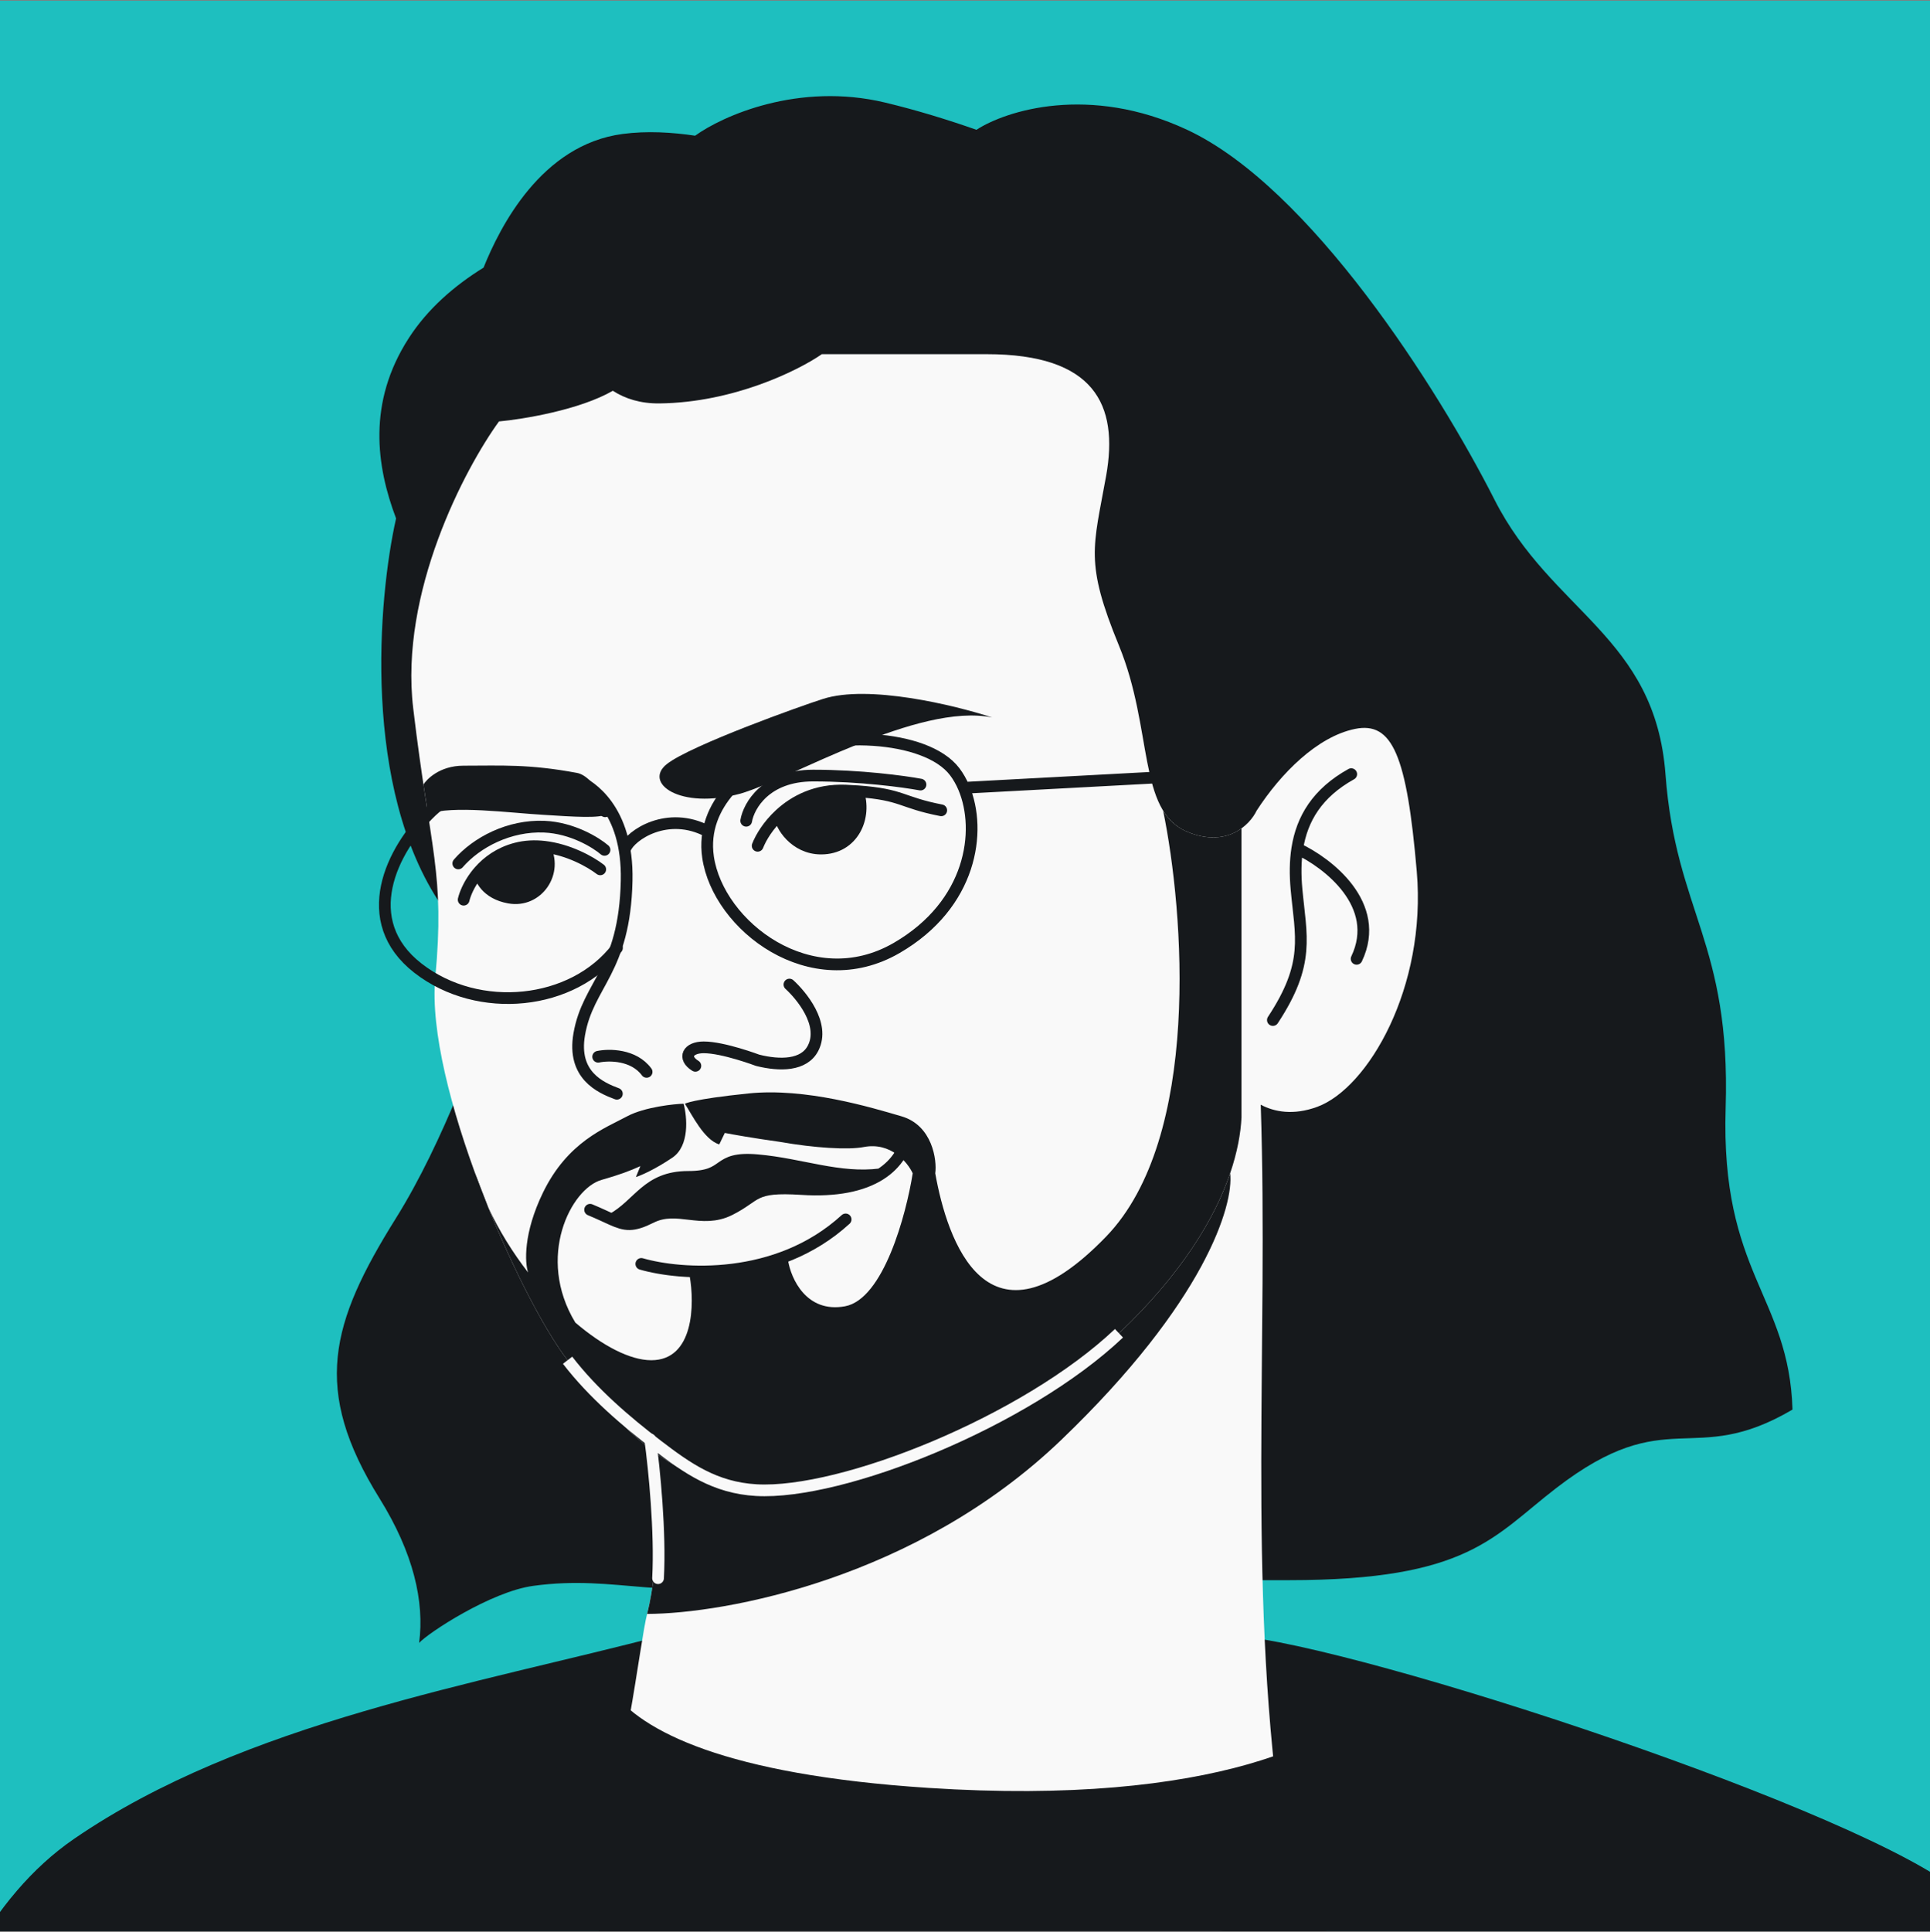 <svg width="1154" height="1155" viewBox="0 0 1154 1155" fill="none" xmlns="http://www.w3.org/2000/svg">
<rect x="0" y="0" width="1154" height="1155" fill="#808080" stroke="none"/>
<g clip-path="url(#clip0_9179_878)">
<rect width="1154" height="1154" transform="translate(0 0.435)" fill="#1EBFBF"/>
<path d="M467.123 944.607C396.3 958.318 369.999 941.022 318.806 948.012C293.558 951.459 255.851 976.22 250.602 982.125C253.887 957.495 247.207 928.312 226.934 895.729C186.435 830.633 197.456 791.074 236.824 728.086C264.978 683.04 287.889 619.955 298.525 585.52C286.818 572.434 275.107 557.711 263.976 541.327C216.352 471.232 226.031 357.845 236.824 309.914C224.98 278.612 219.563 240.618 244.454 202.063C255.694 184.651 271.59 170.823 289.134 159.979C298.856 135.812 323.578 86.497 372.325 80.069C387.015 78.132 401.893 79.084 415.638 81.12C431.913 69.342 477.424 48.892 529.278 61.32C548.224 65.861 566.889 71.637 583.846 77.591C601.398 66.175 651.166 50.193 709.817 77.591C783.132 111.84 859.544 231.602 893.62 298.74C927.695 365.878 989.651 380.316 995.847 462.923C1002.04 545.531 1034.92 563.086 1031.82 662.215C1028.72 761.344 1069.73 774.474 1071.79 842.625C1011.57 878.028 997.701 837.862 930.582 889.492C892.856 918.512 878.131 944.607 770.74 944.607H467.123Z" fill="#16191C"/>
<path d="M44.305 1099.23C-57.352 1169 -72.038 1351.88 -103.292 1451.77C451.149 1475.97 1232.2 1571.72 1254.67 1427.93C1265.83 1356.51 1242.26 1196.86 1166.52 1127.14C1096.5 1075.91 792.01 977.438 731.893 977.438C651.622 977.438 505.711 982.196 396.778 977.438C286.051 1006.58 145.963 1029.47 44.305 1099.23Z" fill="#16191C"/>
<path d="M247.066 423.367C238.861 354.207 277.837 280.26 298.35 251.932C312.745 250.603 346.516 245.076 366.439 233.6C373.846 238.381 383.03 241.283 394.347 241.153C438.815 240.642 477.59 221.319 491.418 211.721H589.96C654.227 211.721 669.06 241.712 661.368 284.557C653.676 327.401 648.515 335.97 669.06 385.955C689.606 435.94 680.03 484.621 709.75 497.17C733.526 507.209 747.396 492.987 751.358 484.621C765.888 462.166 787.683 440.371 810.138 435.748C832.594 431.125 841.18 451.599 847.124 520.946C853.068 590.293 818.064 650.394 787.683 661.622C773.33 666.926 761.851 664.66 753.829 660.374C758.511 803.355 746.058 943.307 765.627 1087.2L798.081 1145.39L459.498 1189.49C413.955 1132.97 327.919 1094.34 360.789 1078.56C372.257 1073.06 382.623 981.392 386.915 964.787C394.925 933.795 392.807 891.308 389.415 866.589C370.467 852.13 354.531 832.823 339.378 813.124C310.073 775.028 254.393 647.551 260.254 584.545C266.115 521.539 257.323 509.816 247.066 423.367Z" fill="#F9F9F9"/>
<path d="M669.06 797.007C613.38 849.756 503.486 893.714 452.202 890.783C427.436 889.368 407.112 880.093 389.415 866.589C370.467 852.13 354.531 832.823 339.378 813.125C326.232 796.035 307.779 760.959 291.954 721.785C288.851 715.079 286.197 708.248 284.101 701.384C286.615 708.258 289.246 715.082 291.954 721.785C298.317 735.536 306.567 748.762 315.767 760.676C313.803 754.904 312.834 737.27 324.666 712.911C339.455 682.462 361.87 674.367 374.979 667.321C385.466 661.684 404.023 659.816 408.754 659.806C410.855 667.611 412.455 684.983 402.045 692.027C391.635 699.071 383.162 702.703 380.227 703.638L382.905 697.094C376.881 699.834 370.204 702.366 359.71 705.322C341.426 710.473 320.303 751.514 343.998 790.61C360.301 804.532 376.734 813.125 389.415 813.125C415.02 813.125 415.366 779.431 412.339 762.584L471.193 753.429C472.937 764.328 482.179 785.079 505.197 780.894C528.215 776.709 541.817 726.143 545.74 701.384C542.718 694.838 532.623 682.536 516.419 685.687C507.243 687.471 486.981 686.253 466.41 682.608C450.198 680.34 437.64 678.092 433.387 677.252L430.07 684.103C420.951 681.374 413.676 666.159 409.52 659.806C409.52 659.806 413.476 657.144 447.581 653.638C481.685 650.132 520.603 661.92 539.057 667.321C557.512 672.722 560.329 693.526 559.216 701.384C566.302 741.145 589.961 813.125 661.368 739.224C718.494 680.104 707.904 544.856 695.468 484.622C698.9 490.211 703.439 494.505 709.75 497.17C724.336 503.329 735.194 500.357 742.323 495.208V650.394V668.064C741.852 677.484 739.867 688.72 735.541 701.384C726.409 728.117 706.843 761.213 669.06 797.007Z" fill="#16191C"/>
<path d="M277.118 457.719C299.815 457.719 316.164 456.654 345.016 462.04C350.296 463.025 356.124 469.212 357.129 474.473C362.594 479.225 367.104 483.787 362.837 486.648C358.835 489.332 343.435 488.275 325.114 487.112C305.211 486.004 270.032 481.212 255.894 486.648L255.764 485.806C254.958 480.597 254.097 475.033 253.194 468.989C254.733 466.373 262.458 457.719 277.118 457.719Z" fill="#16191C"/>
<path d="M669.06 797.007C613.38 849.757 503.486 893.714 452.202 890.784C427.436 889.369 407.112 880.094 389.415 866.59C392.807 891.309 394.924 933.796 386.915 964.788C433.4 964.669 547.965 943.736 634.346 860.954C720.727 778.171 737.802 720.081 735.541 701.384C726.409 728.118 706.842 761.213 669.06 797.007Z" fill="#16191C"/>
<path d="M388.782 860.438C391.23 878.276 394.949 915.727 393.467 943.417" stroke="#F9F9F9" stroke-width="7" stroke-linecap="round"/>
<path d="M339.378 813.124C354.53 832.823 374.292 849.708 393.24 864.167C410.937 877.671 427.436 889.368 452.202 890.783C503.486 893.713 613.38 849.756 669.06 797.006" stroke="#F9F9F9" stroke-width="7"/>
<path d="M505.64 472.61C488.064 471.904 475.048 478.776 466.218 486.976C466.439 493.186 475.236 507.263 490.968 507.263C510.166 507.263 518.431 488.332 512.942 473.021C510.582 472.85 508.148 472.711 505.64 472.61Z" fill="#16191C"/>
<path d="M308.409 507.263C314.086 505.758 319.868 505.558 325.437 506.19C333.951 521.338 321.5 539.656 304.496 536.604C290.893 534.163 286.863 525.063 286.548 520.818C291.53 515.136 298.652 509.849 308.409 507.263Z" fill="#16191C"/>
<path d="M368.843 653.829C358.904 650.127 342.127 642.623 346.337 618.303C351.598 587.904 373.52 580.754 374.689 526.386C375.624 482.891 351.988 469.692 346.337 466.964M357.662 631.705C364.099 630.366 378.905 630.301 386.63 640.758M415.78 637.137C408.04 632.361 411.324 626.084 420.783 626.084C432.491 626.084 453.026 633.829 453.026 633.829C466.218 637.137 480.81 637.137 486.208 626.517C493.556 612.062 478.865 594.791 472.026 588.555M453.026 505.607C455 500.561 459.339 493.365 466.218 486.976M562.797 484.395C538.634 479.708 540.007 474.986 512.942 473.021M466.218 486.976C475.048 478.776 488.064 471.904 505.64 472.61C508.148 472.711 510.582 472.85 512.942 473.021M466.218 486.976C466.439 493.186 475.236 507.263 490.968 507.263C510.166 507.263 518.431 488.332 512.942 473.021M358.904 519.692C352.892 515.075 339.883 507.83 325.437 506.19M277.234 537.83C278.07 534.317 280.277 528.983 284.248 523.66C284.957 522.709 285.723 521.758 286.548 520.818M325.437 506.19C319.868 505.558 314.086 505.758 308.409 507.263C298.652 509.849 291.53 515.136 286.548 520.818M325.437 506.19C333.951 521.338 321.5 539.656 304.496 536.604C290.893 534.163 286.863 525.063 286.548 520.818M807.944 462.772C787.699 474.019 778.49 489.365 775.675 507.263M761.084 609.769C783.551 575.748 777.774 559.701 775.206 531.457C774.438 523.007 774.474 514.903 775.675 507.263M775.675 507.263C793.92 515.755 826.559 540.828 811.153 573.18" stroke="#16191C" stroke-width="7" stroke-linecap="round"/>
<path d="M361.461 508.047C356.433 503.718 342.189 494.883 325.436 494.18C304.496 493.301 285.008 503.472 274.023 516.149" stroke="#16191C" stroke-width="7" stroke-linecap="round"/>
<path d="M446.178 490.637C447.734 481.635 457.92 463.631 486.208 463.631C514.496 463.631 540.785 467.22 550.393 469.014" stroke="#16191C" stroke-width="7" stroke-linecap="round"/>
<path d="M361.851 484.984C338.657 462.799 282.185 461.791 257.983 484.984C233.781 508.178 213.612 550.532 249.916 578.768C286.219 607.004 342.691 600.953 368.91 566.667M373.888 507.187C376.935 499.354 399.162 484.178 423.364 497.085M576.333 470.953C587.201 496.744 581.003 540.68 536.161 566.667C485.056 596.282 429.389 553.478 423.364 512.411C418.545 479.559 448.491 458.569 464.067 452.181C494.182 436.667 553.5 438.492 570.839 461.307C572.964 464.102 574.815 467.351 576.333 470.953ZM576.333 470.953L756.093 461.307" stroke="#16191C" stroke-width="7" stroke-linecap="round"/>
<path d="M436.276 723.174C419.328 731.648 404.987 719.915 389.343 727.737C378.251 733.283 374.04 732.603 365.791 728.949C382.288 719.889 386.762 703.521 411.519 703.521C436.276 703.521 426.754 691.244 453.026 693.582C479.298 695.921 501.565 705.128 526.402 701.986C515.645 708.846 499.944 712.135 479.298 710.789C449.313 708.833 453.224 714.7 436.276 723.174Z" fill="#16191C"/>
<path d="M352.839 723.174C358.34 725.45 362.405 727.45 365.791 728.949M537.964 690.582C535.122 695.048 531.268 698.882 526.402 701.986M365.791 728.949C374.04 732.603 378.251 733.283 389.343 727.737C404.987 719.915 419.328 731.648 436.276 723.174C453.224 714.7 449.313 708.833 479.298 710.789C499.944 712.135 515.645 708.846 526.402 701.986M365.791 728.949C382.288 719.889 386.762 703.521 411.519 703.521C436.276 703.521 426.754 691.244 453.026 693.582C479.298 695.921 501.565 705.128 526.402 701.986M383.458 755.55C407.037 762.37 464.484 766.597 505.64 728.949" stroke="#16191C" stroke-width="7" stroke-linecap="round"/>
<path d="M442.852 474.395C406.277 484.269 384.505 467.953 398.755 456.725C413.006 445.498 480.194 421.531 491.967 417.852C519.119 409.022 570.792 421.531 593.234 428.889C549.085 419.92 473.204 465.451 442.852 474.395Z" fill="#16191C"/>
<path d="M386.369 1265.71L823.983 1145.73L869.353 1039.26L823.983 1010.26C804.448 1039.48 725.701 1079.93 555.057 1068.78C433.781 1060.87 383.442 1034.99 365.509 1010.26L327.382 1033.88L386.369 1265.71Z" fill="#16191C"/>
</g>
<defs>
<clipPath id="clip0_9179_878">
<rect width="1154" height="1154" fill="white" transform="translate(0 0.435)"/>
</clipPath>
</defs>
</svg>
